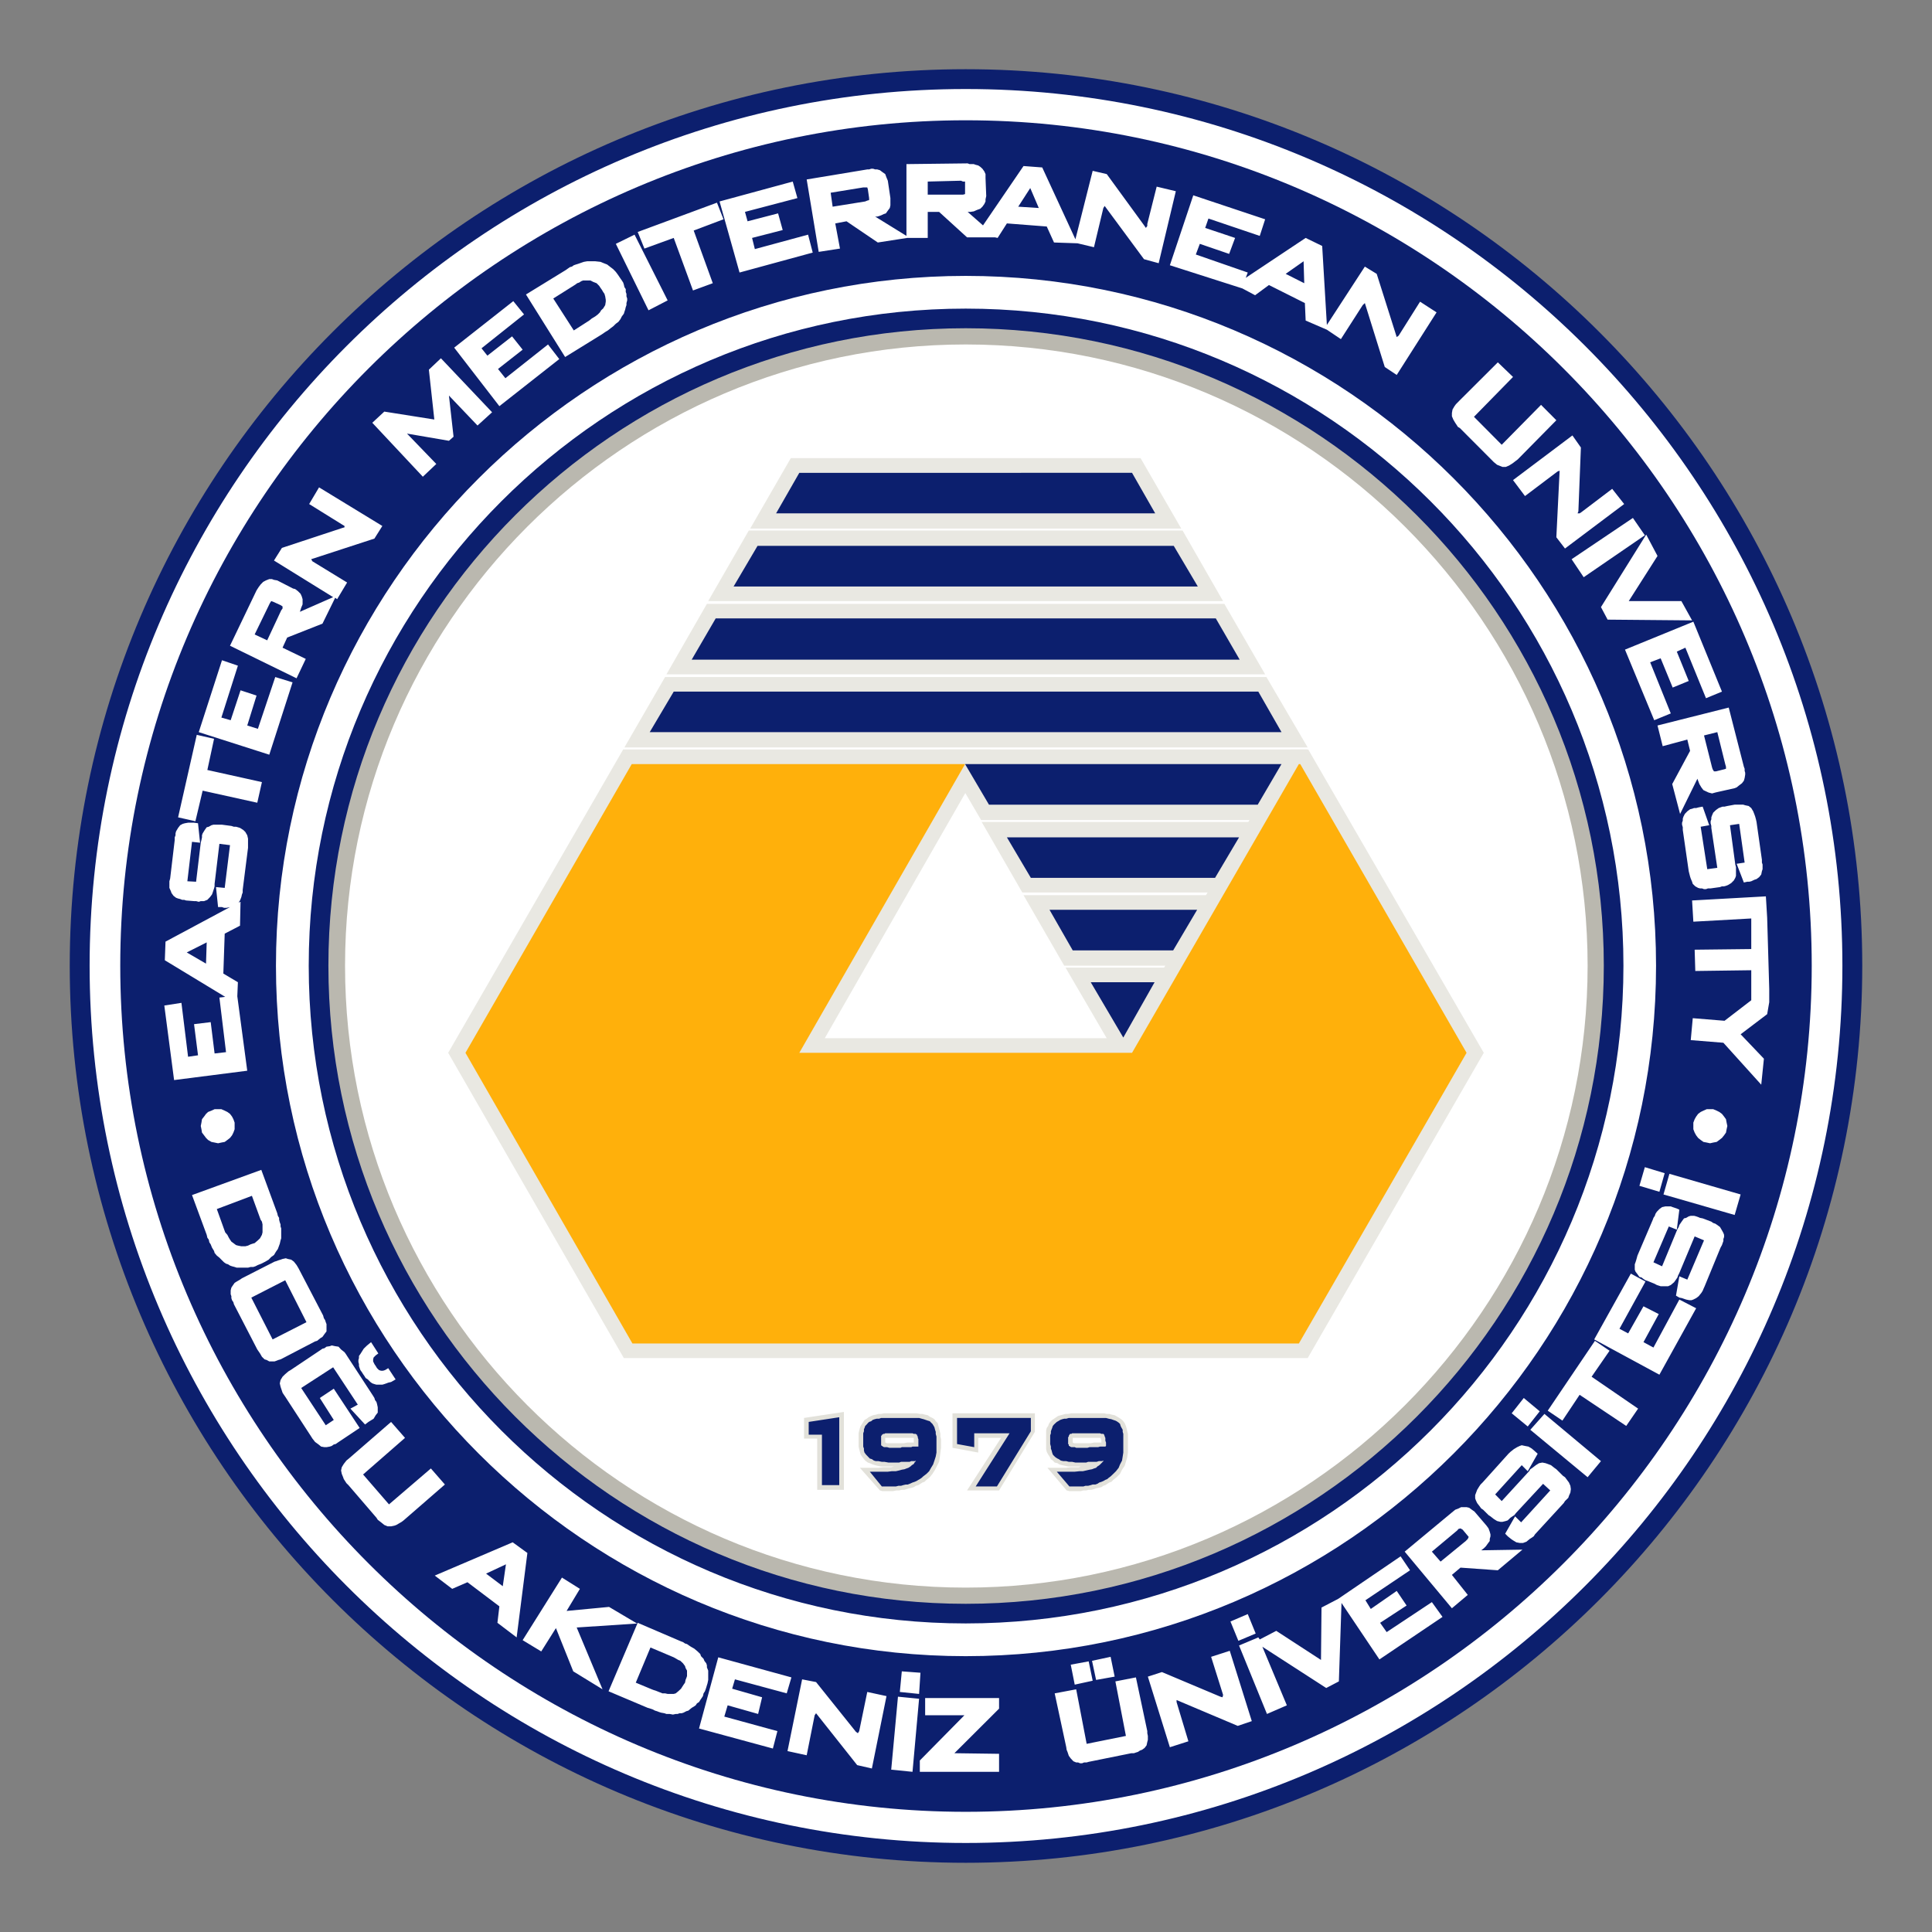 <?xml version="1.0" encoding="utf-8"?>
<!-- Generator: Adobe Illustrator 16.0.0, SVG Export Plug-In . SVG Version: 6.00 Build 0)  -->
<svg version="1.2" baseProfile="tiny" id="Layer_1" xmlns="http://www.w3.org/2000/svg" xmlns:xlink="http://www.w3.org/1999/xlink"
	 x="0px" y="0px" width="800px" height="800px" viewBox="0 0 800 800" xml:space="preserve">
<rect x="0" y="0" width="800" height="800" fill="#808080" stroke="none"/>
<g>
	<path fill-rule="evenodd" fill="#FFFFFF" d="M399.882,767.242c202.091,0,367.126-164.951,367.126-367.379
		c0-202.201-165.035-367.102-367.126-367.102c-201.962,0-366.885,164.901-366.885,367.102
		C32.997,602.291,197.92,767.242,399.882,767.242"/>
	<path fill="#0C1F6E" d="M399.882,771.342c-204.566,0-371.002-166.641-371.002-371.473c0-204.682,166.436-371.211,371.002-371.211
		c204.704,0,371.238,166.529,371.238,371.211C771.12,604.701,604.586,771.342,399.882,771.342 M399.882,36.863
		c-200.038,0-362.773,162.85-362.773,363.006c0,200.313,162.735,363.266,362.773,363.266c200.164,0,363.014-162.953,363.014-363.266
		C762.896,199.713,600.046,36.863,399.882,36.863"/>
	<path fill-rule="evenodd" fill="#0C1F6E" d="M399.882,49.806c192.786,0,350.315,157.226,350.315,350.057
		c0,193.025-157.529,350.369-350.315,350.369c-192.505,0-350.086-157.344-350.086-350.369
		C49.796,207.032,207.377,49.806,399.882,49.806 M399.882,114.243c-157.02,0-285.615,128.343-285.615,285.62
		c0,157.555,128.596,285.92,285.615,285.92c157.556,0,285.852-128.365,285.852-285.92
		C685.733,242.586,557.438,114.243,399.882,114.243"/>
	<path fill-rule="evenodd" fill="#BAB8AF" d="M399.882,668.158c147.607,0,268.289-120.393,268.289-268.295
		c0-147.64-120.682-268.005-268.289-268.005c-147.377,0-267.973,120.365-267.973,268.005
		C131.909,547.766,252.505,668.158,399.882,668.158"/>
	<path fill="#0C1F6E" d="M399.882,672.229c-150.004,0-272.045-122.182-272.045-272.365c0-150.017,122.041-272.072,272.045-272.072
		c150.178,0,272.348,122.056,272.348,272.072C672.229,550.047,550.06,672.229,399.882,672.229 M399.882,135.917
		c-145.519,0-263.898,118.414-263.898,263.947c0,145.707,118.38,264.236,263.898,264.236c145.686,0,264.22-118.529,264.22-264.236
		C664.102,254.331,545.567,135.917,399.882,135.917"/>
	<path fill-rule="evenodd" fill="#FFFFFF" d="M399.882,657.396c141.825,0,257.517-115.67,257.517-257.533
		c0-141.625-115.691-257.23-257.517-257.23c-141.565,0-257.008,115.605-257.008,257.23
		C142.874,541.727,258.316,657.396,399.882,657.396"/>
	<path fill-rule="evenodd" fill="#E2E1DA" d="M338.394,616.893V595.68h-5.459v-8.541l16.501-2.484v32.238H338.394z M363.769,585.469
		h1.084l1.141-0.252h1.084h11.306h1.107l1.388,0.252h1.082l1.129,0.322l1.063,0.213l0.85,0.621l1.103,0.514l0.821,0.535l0.549,0.814
		l0.822,0.793l0.286,1.168l0.273,1.098l0.297,1.098l0.247,1.092v1.113l0.256,1.092v3.555l-0.256,1.977l-0.247,1.949l-0.297,1.885
		l-0.859,1.676l-0.796,1.596l-1.097,1.713l-1.103,1.387l-1.366,1.102l-0.843,0.82l-0.832,0.277l-0.812,0.535l-0.868,0.547
		l-1.052,0.268l-0.846,0.572l-0.801,0.252l-1.105,0.242l-1.13,0.316l-0.821,0.283h-1.108l-1.108,0.252h-1.119l-1.382,0.299h-1.104
		h-1.076h-0.801h-0.273h-0.319h-0.24h-0.263h-0.345l-1.036-0.299l-8.28-9.354h7.699l1.962-0.248h1.896h1.404l1.063-0.305h-0.822
		h-1.646h-1.394h-1.381l-1.37-0.256l-1.098-0.285l-1.036-0.311l-1.178-0.508l-0.806-0.268l-1.104-0.824l-0.519-0.59l-0.816-1.092
		l-0.545-0.814l-0.313-1.098l-0.295-1.119l-0.243-1.08v-1.055v-3.621v-0.828l0.243-1.137l0.295-1.07l0.313-0.834l0.545-0.846
		l0.514-0.82l0.537-0.814l0.895-0.502l0.795-0.621l1.074-0.52l0.8-0.322l1.13-0.213L363.769,585.469z M376.143,597.334h0.848h0.868
		h0.524v-0.537v-0.566v-0.551V595.4h-0.284h-0.517h-0.295h-0.811h-0.581h-7.192h-0.456h-0.62h-0.55h-0.251h-0.273v0.279v1.393v0.262
		h0.273l0.251,0.268h0.55h0.62h0.784h0.571h0.492h0.864h0.527h0.581h0.821h0.528h0.867l1.37-0.268H376.143z M400.437,617.145
		l14.084-21.744h-9.458v6.072l-10.657-1.977v-14.279h34.116v7.672l-14.831,24.256H400.437z M441.211,585.469h1.081l1.359-0.252
		h1.114h11.009h1.456l1.05,0.252h1.087l1.07,0.322l1.118,0.213l1.082,0.621l0.836,0.514l0.813,0.535l0.846,0.814l0.567,0.793
		l0.514,1.168l0.312,1.098l0.245,1.098l0.279,1.092v1.113v1.092v3.555v1.977l-0.279,1.949l-0.557,1.885l-0.514,1.676l-1.093,1.596
		l-0.835,1.713l-1.402,1.387l-1.37,1.102l-0.787,0.82l-0.846,0.277l-0.862,0.535l-0.809,0.547l-0.819,0.268l-0.825,0.572
		l-1.081,0.252l-1.108,0.242L453,616.609l-1.055,0.283h-1.151l-1.044,0.252h-1.14l-1.05,0.299h-1.156h-1.381h-0.825h-0.257h-0.29
		h-0.283h-0.289h-0.263l-1.151-0.299l-7.944-9.354h7.784l1.863-0.248h1.655h1.648l0.889-0.305h-0.583h-1.677h-1.359h-1.649
		l-1.081-0.256l-1.403-0.285l-1.113-0.311l-0.83-0.508l-1.141-0.268l-0.782-0.824l-0.797-0.59l-0.557-1.092l-0.563-0.814
		l-0.584-1.098l-0.262-1.119v-1.08v-1.055v-3.621v-0.828v-1.137l0.262-1.07l0.584-0.834l0.289-0.846l0.546-0.82l0.814-0.814
		l0.771-0.502l0.895-0.621l0.798-0.52l1.135-0.322l0.781-0.213L441.211,585.469z M453.862,597.334h0.819h0.524h0.846v-0.537v-0.566
		l-0.277-0.551V595.4h-0.258h-0.311h-0.524h-0.595h-0.766h-7.153h-0.551h-0.594h-0.258h-0.278h-0.289v0.279v1.393v0.262l0.567,0.268
		h0.258h0.813h0.567h0.846h0.567h0.552h0.798h0.583h0.563h0.809h0.53l1.349-0.268H453.862z"/>
	<path fill-rule="evenodd" fill="#0C1F6E" d="M340.348,614.959v-20.891h-5.483v-5.285l12.654-1.934v28.109H340.348z
		 M375.344,605.311h-0.818h-0.806h-0.587l-0.822,0.301h-0.826h-0.528h-0.864h-0.816h-1.36l-1.684-0.301h-1.081l-1.382-0.289h-1.095
		l-0.812-0.234l-0.835-0.59l-0.854-0.246l-0.506-0.529l-0.546-0.574l-0.538-0.557l-0.607-0.814l-0.236-0.846v-0.803l-0.297-0.83
		v-1.059v-3.615v-0.83l0.297-0.846v-0.818l0.236-0.547l0.289-0.834l0.602-0.596l0.496-0.578l0.519-0.492l0.857-0.289l0.613-0.529
		l0.795-0.291l0.827-0.213h1.05l0.827-0.316h1.14h1.35h10.757h1.392h1.084l1.103,0.316l0.828,0.213l0.835,0.291l0.816,0.277
		l0.849,0.252l0.527,0.572l0.57,0.537l0.524,0.846l0.303,0.545l0.268,1.049l0.275,0.846v0.848l0.301,1.113v1.092v3.561v1.975
		l-0.301,1.623l-0.543,1.688l-0.544,1.6l-0.854,1.398l-0.8,1.412l-1.093,1.088l-1.387,1.061l-0.576,0.551l-0.795,0.557l-0.597,0.326
		l-0.795,0.479l-0.806,0.348l-0.827,0.271l-1.176,0.531l-0.784,0.295h-0.816L374,614.959l-0.867,0.268h-1.063l-1.114,0.283h-1.146
		h-1.113h-1.068h-0.554h-0.247h-0.272h-0.324h-0.241h-0.265h-0.575l-4.978-6.107h3.596h1.957h1.903l1.646-0.205h1.681l1.354-0.309
		l1.108-0.316l1.106-0.188l0.818-0.32l0.801-0.279l0.844-0.541l0.591-0.541l0.806-0.52l0.298-0.572l0.543-0.59v-0.234l-0.291,0.234
		h-0.838h-0.806l-0.611,0.289h-0.784H375.344z M380.053,594.85l-0.286-0.279v-0.246v-0.256h-0.278l-0.263-0.332h-0.291h-0.55
		l-0.529-0.242h-0.564h-0.611h-0.784h-7.198h-0.782h-0.575h-0.265h-0.52l-0.324,0.242h-0.506l-0.34,0.332h-0.235v0.256l-0.3,0.246
		v0.279v0.246v0.305v0.279v1.396v0.531v0.332v0.191v0.305l0.3,0.291h0.235v0.271h0.34l0.265,0.242h0.241h0.597h0.512l0.905,0.262
		h0.452h0.899h0.784h0.575h0.528h0.826h0.582l0.526-0.262h0.865h0.795h0.575h0.82h0.816l0.564-0.242h0.827h0.806h0.795v-0.271
		v-0.291v-0.305v-0.797v-0.809v-0.584l-0.23-0.541V594.85z M404.008,615.51l14.03-22.016h-14.63v5.746l-7.116-1.301v-10.795h30.569
		v5.504l-14.055,22.861H404.008z M452.723,605.311h-0.777h-0.595h-0.775l-0.819,0.301h-0.589h-0.793h-0.818h-0.573h-1.676
		l-1.359-0.301h-1.377l-1.06-0.289h-1.167l-1.082-0.234l-0.841-0.59l-0.551-0.246l-0.809-0.529l-0.616-0.574l-0.498-0.557
		l-0.278-0.814l-0.214-0.846l-0.305-0.803v-0.83l-0.29-1.059v-3.615l0.29-0.83v-0.846l0.305-0.818l0.214-0.547l0.278-0.834
		l0.498-0.596l0.616-0.578l0.54-0.492l0.536-0.289l0.856-0.529l0.819-0.291l0.841-0.213h0.856l1.06-0.316h1.081h1.104h11.014h1.108
		h1.103l1.146,0.316l1.092,0.213l0.782,0.291l0.856,0.277l0.514,0.252l0.835,0.572l0.567,0.537l0.252,0.846l0.263,0.545l0.594,1.049
		v0.846l0.252,0.848v1.113v1.092v3.561v1.975l-0.252,1.623l-0.273,1.688l-0.835,1.6l-0.567,1.398l-1.104,1.412L461,610.285
		l-1.119,1.061l-0.755,0.551l-0.627,0.557l-0.798,0.326l-0.824,0.479l-0.825,0.348l-0.846,0.271l-0.83,0.531l-0.813,0.295h-1.108
		l-0.808,0.256l-1.071,0.268h-1.119l-0.846,0.283h-1.055h-1.393h-1.14h-0.536h-0.289h-0.251h-0.296h-0.277h-0.289h-0.269
		l-5.215-6.107h3.909h1.863h1.649l1.959-0.205h1.392l1.382-0.309l1.371-0.316l1.055-0.188l0.808-0.32l0.878-0.279l0.509-0.541
		l0.83-0.541l0.563-0.52l0.552-0.572l0.557-0.59v-0.234l-0.557,0.234h-0.552h-0.798l-0.878,0.289h-0.53H452.723z M457.423,594.85
		v-0.279l-0.192-0.246v-0.256l-0.354-0.332h-0.557h-0.269l-0.535-0.242h-0.546h-0.878h-0.771h-7.158h-0.541h-0.599h-0.536h-0.54
		l-0.296,0.242h-0.277h-0.289l-0.269,0.332v0.256h-0.246v0.246v0.279l-0.278,0.246v0.305v0.279v1.396v0.531v0.332l0.278,0.191v0.305
		v0.291h0.246l0.269,0.271l0.566,0.242h0.296h0.54h0.536l0.599,0.262h0.782h0.846h0.567h0.557h0.793h0.589h0.552l0.819-0.262h0.818
		h0.509h0.867h0.546h0.814l0.835-0.242h0.804h0.557h0.824l0.278-0.271v-0.291v-0.305v-0.797l-0.278-0.809v-0.584V595.4
		L457.423,594.85z"/>
	<path fill-rule="evenodd" fill="#0D0B0D" d="M192.736,435.949l69.144,120.361L192.736,435.949z"/>
	<path fill-rule="evenodd" fill="#E9E8E2" d="M441.211,400.667l23.922,41.023l23.639-41.023H441.211z M489.365,399.863l16.85-29.193
		H423.82l16.839,29.193H489.365z M406.484,340.353l16.822,29.202h83.428l17.133-29.202H406.484z M541.135,310.329H389.152
		l17.096,29.233h118.149L541.135,310.329z M524.397,280.344H275.398l-16.844,29.158h282.928L524.397,280.344z M275.959,279.227
		h247.908l-16.887-29.19H292.717L275.959,279.227z M489.682,219.676H310.064l-16.81,29.21h213.18L489.682,219.676z M310.635,218.873
		H489.13l-16.844-29.171H327.455L310.635,218.873z"/>
	<polygon fill-rule="evenodd" fill="#E9E8E2" points="465.133,429.879 458.772,429.879 341.533,429.879 410.061,310.327 
		258.044,310.327 185.581,435.949 258.312,562.346 541.493,562.346 614.405,435.949 541.707,310.327 534.281,310.327 	"/>
	<path fill-rule="evenodd" fill="#0C1F6E" d="M451.651,406.717h26.438l-12.957,22.91L451.651,406.717z M485.778,393.541h-41.58
		l-9.616-16.81h61.128L485.778,393.541z M416.935,346.724h96.134l-9.942,16.782h-76.27L416.935,346.724z M530.641,316.388
		l-9.841,16.807H409.509l-9.897-16.807H530.641z M521.041,286.389H278.973l-9.935,16.769h261.603L521.041,286.389z M286.418,273.143
		H513.32l-9.879-17.069H296.353L286.418,273.143z M486.03,226.034H313.678l-9.918,16.833h192.233L486.03,226.034z M321.369,212.563
		h156.973l-9.59-16.776H330.975L321.369,212.563z"/>
	<polygon fill-rule="evenodd" fill="#FFB00B" points="538.404,316.388 537.831,316.388 468.752,435.949 330.975,435.949 
		399.611,316.388 261.594,316.388 192.736,435.949 261.877,556.311 537.831,556.311 607.274,435.949 	"/>
	<path fill-rule="evenodd" fill="#FFFFFF" d="M167.706,595.395l-17.357,15.152l10.724,12.385l17.346-14.873l5.801,6.645
		l-17.082,14.842l-0.801,0.609l-0.819,0.482l-1.408,0.818l-0.827,0.295l-1.349,0.279h-1.403l-1.397-0.574l-1.354-1.098l-1.36-1.049
		l-0.538-0.846l-11.612-13.51l-0.833-0.818l-0.56-0.877l-0.53-0.805l-0.27-0.771l-0.561-1.391l-0.288-1.402l0.288-1.34l0.83-1.359
		l1.09-1.402l1.37-1.137l17.129-14.861L167.706,595.395z M89.78,500.648l2.483,6.896l0.501,1.408l0.492,1.344l0.89,1.023
		l0.607,1.193l0.487,0.787l0.564,0.83l0.839,0.615l1.092,0.82l0.773,0.213l1.425,0.285h0.8h0.852l1.119-0.285l1.058-0.514
		l0.848-0.277l0.836-0.242l1.342-1.146l0.878-0.84l0.789-1.439l0.252-1.023v-0.83v-0.83v-0.781v-0.846l-0.252-1.145l-0.538-0.82
		l-3.606-9.879L89.78,500.648z M79.506,494.855l28.692-10.439l6.594,17.924l0.265,1.1l0.514,0.861v0.744l0.287,1.119l0.315,0.846
		v0.846l0.266,0.781v0.83v0.83v0.846v0.826v0.791l-0.266,0.84l-0.315,1.389l-0.287,0.791l-0.514,1.402l-0.79,1.119l-0.816,1.371
		l-1.135,0.809l-1.076,1.125l-1.387,0.818l-1.654,0.842l-1.41,0.545l-1.048,0.535l-0.859,0.279h-1.118l-1.058,0.289h-0.835h-1.136
		h-0.8h-1.12h-0.8l-0.864-0.289l-1.068-0.279l-0.841-0.299l-0.821-0.535l-0.827-0.246l-0.828-0.574l-1.098-1.086l-0.816-0.836
		l-1.07-0.857l-0.922-1.098l-0.219-0.807l-0.854-1.393l-0.539-1.35l-0.569-0.855l-0.236-1.109l-0.58-0.787l-0.273-1.193
		L79.506,494.855z M113.676,522.424l0.832-0.246l0.79-0.305l0.875-0.268l0.825-0.295l1.359-0.289l0.844,0.289l1.396,0.295
		l1.104,0.818l1.095,1.387l0.801,1.344l0.583,1.109l9.617,18.449l0.305,1.115l0.506,0.785l0.283,0.873l0.309,0.793v0.846v1.402
		v0.783l-0.854,1.119l-0.813,1.139l-0.864,0.537l-1.35,1.102l-0.849,0.246l-13.22,6.887l-1.076,0.545l-0.875,0.246l-0.79,0.311
		l-0.832,0.295h-1.36h-0.811l-1.098-0.605l-0.857-0.246l-1.095-1.08l-0.789-1.371l-0.576-0.846l-0.555-0.805l-9.682-18.729
		l-0.209-0.834l-0.563-0.82l-0.276-0.867v-0.818l-0.288-0.793v-0.814v-0.803l0.288-1.135l0.539-0.814l0.806-1.145l0.864-0.553
		l1.371-0.797l0.801-0.551L113.676,522.424z M104.057,537.314l8.829,17.314l14.012-7.143l-8.794-17.357L104.057,537.314z
		 M153.654,555.758l3.004,4.676l-1.082,0.793l-0.874,0.889l-0.193,0.77v0.852l0.527,1.098l0.54,0.803l0.539,0.889l0.856,0.814
		l0.806,0.256h0.784l0.859-0.256l1.333-0.814l3.061,4.652l-1.882,1.082l-1.179,0.273l-0.752,0.289l-0.87,0.301l-0.813,0.24h-0.806
		h-0.854h-0.779l-0.843-0.24l-0.878-0.301l-0.796-0.563l-1.058-1.082l-0.889-0.557l-0.537-0.877l-0.53-0.756l-0.533-0.852
		l-0.586-0.797l-0.303-0.814l-0.289-0.889v-0.803l-0.225-0.809v-0.895l0.225-0.791v-0.852l0.592-0.83l0.854-1.35l0.532-0.846
		l1.382-1.344L153.654,555.758z M148.158,581.631l-10.207-15.469l-13.236,8.572l10.176,15.436l3.317-2.201l-5.783-9.092l5.783-3.854
		l10.719,16.26l-9.057,6.051l-0.867,0.609l-0.795,0.182l-0.827,0.602l-0.812,0.271l-1.37,0.242h-0.854l-1.37-0.242l-1.065-0.873
		l-1.44-1.049l-1.092-1.391l-0.528-0.832l-10.745-16.518l-0.536-0.775l-0.569-0.871l-0.266-0.814l-0.294-0.852l-0.266-0.809
		l-0.315-1.393l0.315-1.381l0.825-1.371l1.105-1.082l1.354-1.156l0.841-0.492l12.368-8.277l0.864-0.6l0.813-0.193l0.854-0.637
		l1.37-0.209l0.812-0.305l1.416,0.305l1.382,0.209l1.047,1.15l1.43,1.131l0.548,0.744l0.528,0.83l10.777,16.527l0.527,0.861
		l0.252,0.857l0.591,0.793l0.236,0.797l0.302,1.404v0.824v1.393L155.576,586l-0.874,1.461l-0.817,0.508l-1.328,0.82l-1.402,1.064
		l-6.069-6.574L148.158,581.631z M201.277,651.604l6.906,5.209l1.317-9.064L201.277,651.604z M180.023,652.416l32.271-13.781
		l6.086,4.418l-4.453,34.957l-7.953-6.041l0.806-6.82l-13.219-9.98l-6.314,2.742L180.023,652.416z M216.418,679.16l16.273-25.918
		l7.435,4.668l-5.507,9.145l17.572-1.666l11.608,6.875l-25.001,1.645l10.702,25.598l-12.127-7.438l-7.172-17.908l-6.085,9.664
		L216.418,679.16z M263.261,696.754l6.597,2.752l0.806,0.307l0.806,0.244l1.382,0.547l1.453,0.578h1.095l1.061,0.236h0.864h0.831
		h0.816l0.837-0.236l1.047-0.857l1.142-1.07l0.532-0.84l0.544-0.84l0.575-0.82l0.225-1.131l0.315-0.764l0.287-0.83v-0.814v-1.445
		l-0.603-1.092l-0.225-0.805l-0.807-1.096l-1.119-1.066l-0.867-0.365l-0.806-0.477l-1.078-0.609l-9.63-4.07L263.261,696.754z
		 M251.983,700.324l12.078-28.355l17.935,7.693l0.845,0.307l0.807,0.563l0.827,0.242l0.832,0.588l0.79,0.52l1.402,0.797l1.359,1.146
		l1.109,1.07l0.297,0.889l1.063,1.086l0.334,0.842l0.806,1.066l0.252,0.828v0.814l0.537,1.35v0.879v1.381v0.83v0.764l-0.296,1.436
		l-0.241,0.76l-0.252,0.857l-0.272,0.83l-0.298,0.818l-0.569,0.857l-0.263,1.137l-0.533,0.807l-0.564,0.818l-0.515,0.842
		l-0.846,0.529l-0.549,0.826l-0.812,0.557l-0.827,0.48l-1.402,1.158l-0.83,0.234l-1.115,0.59l-0.796,0.256h-0.857l-0.848,0.301
		h-0.764l-1.156,0.252l-1.328-0.252h-1.37l-0.844-0.301l-1.437-0.256l-0.822-0.273l-0.821-0.316l-0.79-0.234l-1.093-0.559
		l-0.806-0.262l-1.141-0.338L251.983,700.324z M289.453,715.734l7.965-29.475l30.291,8.314l-1.946,6.607l-21.441-5.797l-1.15,3.869
		l12.399,3.555l-1.648,6.908l-12.617-3.576l-1.387,4.668l21.986,6.014l-1.871,7.211L289.453,715.734z M337.914,709.416l-0.581,0.842
		l-3.302,16.559l-7.944-1.729l6.053-29.703l5.774,1.117l16.512,20.609l0.806,0.572l0.543-0.861l3.344-16.219l7.962,1.715
		l-6.053,29.971l-6.085-1.393L337.914,709.416z M372.601,700.604l0.818-8.535l7.729,0.58l-0.576,8.77L372.601,700.604z
		 M369.031,732.783l2.798-30.221l8.743,0.863l-2.72,30.244L369.031,732.783z M380.88,733.67v-4.689l18.456-18.723h-16.253v-7.133
		h30.607v4.391l-18.49,18.449l18.49,0.252v7.453H380.88z M452.454,695.955l-7.431,1.619l-1.649-8.268l7.426-1.371L452.454,695.955z
		 M461.556,694.254l-7.688,1.369l-1.686-7.912l7.699-1.654L461.556,694.254z M461.856,696.229l8.502-1.654l4.712,22.248v0.861
		l0.235,1.125v0.818v0.797l-0.235,0.891l-0.3,1.391l-0.836,1.104l-1.071,0.75l-0.834,0.311l-0.813,0.545l-0.857,0.27l-0.809,0.281
		h-1.087l-17.663,3.572l-0.841,0.246h-1.033l-0.867,0.35h-0.809l-0.846-0.35h-0.782l-1.135-0.471l-1.113-1.178l-0.804-1.092
		l-0.278-0.826l-0.268-0.803l-0.359-0.855l-0.154-1.07l-4.787-22.307l8.898-1.676l4.337,22.58l16.255-3.277L461.856,696.229z
		 M506.435,701.748l-4.937-15.691l7.721-2.494l9.123,29.121l-5.82,1.969l-25.33-10.709v0.842l4.899,16.25l-7.673,2.453
		l-9.112-29.234l5.825-1.885l24.206,10.193l0.872,0.246l0.226-0.822V701.748z M524.622,709.717l-11.56-28.355l7.979-3.352
		l0.599,0.846l6.832-3.555l18.521,12.045l0.214-21.693l6.891-3.588l25.86-17.615l3.908,5.768l-18.472,12.414l2.217,3.6l10.74-7.465
		l4.091,6.047l-10.966,7.156l2.715,3.846l18.719-12.412l4.405,6.121l-26.128,17.609l-15.697-23.387l-1.093,32.482l-5.236,2.736
		l-26.444-17.084l10.142,24.26L524.622,709.717z M512.784,679.434l-3.276-8.006l7.164-3.066l3.282,8.047L512.784,679.434z
		 M603.424,633.705l-10.515,8.797l3.603,4.121l10.451-8.545l0.814-0.834l0.386-0.836l-2.522-3.02l-0.883-0.516l-0.836,0.236
		L603.424,633.705z M601.202,665.947l-19.553-23.445l19.553-16.234l1.36-1.115l1.359-0.523l1.103-0.553h0.878h1.372l1.081,0.254
		l1.113,0.822l1.092,0.762l4.991,5.836l0.818,1.123l0.503,1.383l0.296,1.082v0.803l-0.296,1.104v0.834l-0.829,1.119l-0.793,1.104
		l-0.846,0.83l-1.06,0.818l17.068-0.279l-10.194,8.547l-15.462-1.098l-3.556,3.008l6.575,8.283L601.202,665.947z M630.119,606.697
		l-10.996,12.107l2.703,2.756l11.34-12.363l0.504-0.813l0.889-0.6l1.402-1.088l1.317-0.818l1.382-0.268l1.349,0.268l0.878,0.311
		l1.339,0.508l1.381,1.088l0.846,0.6l2.741,2.721l0.835,0.576l0.579,0.771l1.06,1.42l0.595,1.354l0.198,1.383l-0.198,1.434
		l-0.595,1.35l-0.267,0.814l-1.372,1.354l-0.54,0.842l-11.886,12.936l-0.514,0.803l-0.799,0.566l-0.856,0.537l-1.381,1.145
		l-1.414,0.52h-1.349l-1.408-0.273l-1.371-0.824l-0.83-0.566l-1.359-1.104l-1.06-1.082l4.106-7.174l2.5,2.473l12.058-13.213
		l-2.967-2.732l-11.254,12.123l-0.632,0.83l-0.803,0.52l-0.846,0.578l-1.104,1.082l-0.798,0.271l-1.37,0.338h-0.862l-1.382-0.338
		l-1.359-0.84l-1.381-1.092l-0.799-0.52l-2.222-2.213l-0.803-0.523l-0.627-0.879l-1.05-1.348l-0.524-1.115l-0.305-0.846v-1.365
		l0.305-0.797l0.524-1.393l0.847-1.381l0.551-0.803l0.83-0.83l10.729-11.924l0.799-0.76l1.402-1.115l1.37-0.834l1.093-0.514
		l0.829-0.291l1.35,0.291l1.43,0.271l1.392,0.82l1.313,1.135l1.119,0.996l-4.112,7.248L630.119,606.697z M632.609,590.674
		l-6.645-5.457l4.996-6.34l6.606,5.516L632.609,590.674z M657.398,611.682l-23.729-19.639l5.847-6.574l23.407,19.553
		L657.398,611.682z M659.049,570.07l19.258,13.209l-4.92,7.17l-19.297-12.889l-7.126,10.682l-6.077-4.111l19.543-28.924l6.061,4.102
		L659.049,570.07z M687.124,569.23l-26.995-14.602l15.173-27.252l6.052,3.281l-10.762,19.559l3.603,1.912l6.335-11.217l6.327,3.223
		l-6.327,11.623l4.127,2.234l10.724-19.875l6.961,3.609L687.124,569.23z M691.012,507.855l-6.355,14.836l3.571,1.654l6.36-15.393
		l0.548-0.879l0.244-0.818l0.558-0.83l0.567-0.83l0.805-1.092l0.878-0.203l1.08-0.631l0.835-0.23h1.381l0.857,0.23l0.813,0.283
		l0.799,0.348l1.087,0.203l3.587,1.361l0.787,0.561l0.841,0.268l0.847,0.563l1.112,0.818l0.81,1.393l0.594,1.088l0.284,0.766v0.926
		l-0.284,0.803v0.814l-0.312,0.883l-0.282,0.82l-0.584,1.049l-6.575,15.986l-0.515,1.137l-0.31,0.76l-0.547,0.867l-1.087,1.35
		l-1.065,0.818l-1.161,0.584l-0.798,0.283h-0.847l-1.348-0.283l-0.878-0.295l-0.805-0.289l-1.125-0.219l-1.391-0.814l1.391-8
		l3.299,1.361l6.918-16.262l-3.876-1.631l-6.341,15.141l-0.545,1.098l-0.247,0.766l-0.599,0.889l-0.793,1.098l-1.359,1.141
		l-1.104,0.502h-0.792h-1.457h-0.845l-0.783-0.246l-0.786-0.256l-1.093-0.574l-2.729-1.117l-0.895-0.279l-0.824-0.531l-0.792-0.625
		l-0.89-0.215l-0.814-1.146l-0.809-1.064l-0.3-0.818v-0.814v-1.402l0.3-0.82l0.263-0.818l0.315-1.104l0.23-0.857l6.362-14.867
		l0.261-0.744l0.574-0.861l0.267-0.836l0.573-0.861l1.054-1.094l1.104-0.809l1.371-0.299h1.413h0.825l0.781,0.299l1.708,0.574
		l1.054,0.48l-1.054,8.273L691.012,507.855z M718.286,503.096l-29.475-8.498l2.458-8.543l29.49,8.543L718.286,503.096z
		 M687.124,493.496l-8.276-2.475l2.249-7.721l8.208,2.496L687.124,493.496z M90.303,459.293h1.364l1.382,0.605l1.098,0.541
		l1.095,0.803l0.841,1.109l0.563,1.086l0.506,1.414v1.396v1.355l-0.506,1.393l-0.563,1.119l-0.841,1.076l-1.095,0.846l-1.098,0.809
		l-1.382,0.262l-1.364,0.301l-1.444-0.301l-1.313-0.262l-1.393-0.809l-0.846-0.846l-0.806-1.076l-0.859-1.119l-0.23-1.393
		l-0.281-1.355l0.281-1.396l0.23-1.414l0.859-1.086l0.806-1.109l0.846-0.803l1.393-0.541l1.313-0.605H90.303z M708.103,459.293
		h1.312l1.429,0.605l1.094,0.541l1.087,0.803l0.878,1.109l0.786,1.086l0.268,1.414l0.3,1.396l-0.3,1.355l-0.268,1.393l-0.786,1.119
		l-0.878,1.076l-1.087,0.846l-1.094,0.809l-1.429,0.262l-1.312,0.301l-1.382-0.301l-1.371-0.262l-1.135-0.809l-1.061-0.846
		l-0.813-1.076l-0.62-1.119l-0.541-1.393v-1.355v-1.396l0.541-1.414l0.62-1.086l0.813-1.109l1.061-0.803l1.135-0.541l1.371-0.605
		H708.103z M701.988,402.064l-0.268-8.811l23.44-0.271v-12.662l-23.981,1.331l-0.524-8.784l30.556-1.703l0.535,8.853l0.857,29.482
		v1.961v3.533l-0.857,4.953l-10.986,8.33l9.637,10.109l-1.104,10.768l-15.676-17.369l-13.515-1.092l0.836-9.082l13.16,1.076
		l11.063-8.502v-12.428L701.988,402.064z M514.444,119.437l-30.026-9.605l9.691-28.955l29.758,9.929l-2.228,6.875l-21.25-7.188
		l-1.345,3.882l12.379,4.145l-2.462,6.611l-12.144-4.16l-1.654,4.412l21.508,7.463l-0.83,2.187l24.805-16.514l6.843,3.325
		l1.943,32.713l15.726-24.164l4.909,3.007l8.026,25.351l0.257,0.828l0.809-0.597l8.851-14.063l6.843,4.422l-16.502,25.922
		l-4.946-3.306l-8.246-26.463l-0.889,0.848l-9.032,14.078l-5.805-3.897l-8.786-3.793l-0.32-7.235l-14.88-7.469l-5.733,4.222
		L514.444,119.437z M388.853,87.734h-4.698v10.784h-8.5l-12.175,1.897l-12.957-8.783l-4.66,0.878l1.951,10.421l-8.805,1.365
		l-4.978-29.985l25.087-4.16h0.763l0.857-0.285h0.806l0.843,0.285h0.853l1.11,0.324l1.036,0.785l1.17,0.827l0.524,1.421l0.549,1.319
		l1.068,7.199v0.835v0.776v1.397l-0.246,1.093l-0.822,1.098l-0.801,1.129l-0.838,0.273l-1.14,0.543l-0.83,0.294l-0.781,0.219h-0.853
		l12.955,7.994V67.954l25.341-0.303l0.8,0.303h0.867h0.868l0.787,0.287l1.055,0.268l0.857,0.564l0.878,0.795l0.797,1.119
		l0.493,1.101v0.832v0.791l0.294,7.469l-0.294,1.381v0.859l-0.493,1.05l-0.797,1.117l-0.878,0.846l-1.374,0.503l-1.325,0.586
		l-1.384,0.214h-1.151l6.358,5.593l16.774-24.579l7.747,0.586l13.744,29.75l7.147-28.347l5.826,1.349l15.654,21.48l0.546,0.806
		l0.59-0.806V92.73l3.887-15.447l7.93,1.898l-7.104,29.809l-6.072-1.66l-16.287-22.048l-0.546,0.846l-3.888,16.239l-6.826-1.622
		l-9.718-0.33l-3.004-6.623l-16.507-1.282l-3.838,6.007l-1.098-0.236h-11.563L388.853,87.734z M72.087,447.236l-4.05-30.871
		l7.089-1.104l2.752,22.316l4.118-0.6l-1.649-12.893l6.9-0.842l1.611,12.975l4.734-0.541l-2.742-22.605l2.406-0.289l-25.006-15.161
		l0.284-7.712l26.706-14.306l-1.376,0.303h-1.101l-0.846-0.303h-1.616l-0.857-8.277l3.604,0.335l2.192-17.704l-4.391-0.543
		l-1.992,16.584v1.016l-0.219,0.856l-0.278,0.827l-0.272,0.854l-0.303,0.828l-0.827,1.092l-1.098,1.13l-1.36,0.533H83.13
		l-0.827,0.284l-1.103-0.284h-0.854l-3.307-0.265l-0.795-0.268h-0.812l-0.835-0.335l-0.854-0.208l-0.838-0.308l-1.071-0.833
		l-0.833-1.162l-0.241-0.723l-0.62-1.37v-0.857v-1.133v-0.763l0.313-1.108l1.898-15.998v-1.079l0.329-0.852v-0.785l0.226-0.848
		l0.838-1.421l0.854-1.106l1.039-0.565l0.886-0.254l1.354-0.236h0.856h0.771h0.841l1.649,0.236l0.851,8.055l-3.341-0.372
		l-1.923,16.332l3.617,0.196l1.93-16.156l0.281-1.146l0.23-1.079v-0.852l0.272-0.785l0.879-1.419l0.795-1.119l0.854-0.214
		l1.104-0.624l0.816-0.225h0.816h0.784h1.104h0.854l3.887,0.515l1.048,0.334h0.883l0.773,0.214l0.876,0.268l1.349,0.851l0.852,0.822
		l0.795,1.381l0.324,1.392v0.831v1.068v0.795v1.108l-2.206,17.391v1.094l-0.313,0.828l-0.252,1.092l-0.549,1.398l-0.571,0.851
		l0.79-0.302l-0.219,9.887l-6.337,3.301l-0.565,16.525l6.026,3.588l-0.241,5.824l4.112,30.818L72.087,447.236z M722.419,357.178
		l-2.265-16.03l-3.807,0.565l2.2,16.26l0.285,1.087v1.111v0.832v0.82v0.848l-0.285,0.833l-0.604,1.07l-1.092,1.098l-1.317,0.803
		l-0.847,0.33l-0.786,0.209h-0.878l-0.81,0.313l-3.877,0.543h-1.092l-0.835,0.305h-0.813l-0.846-0.305h-0.798l-0.799-0.208
		l-1.166-0.648l-1.05-1.016l-0.283-0.894l-0.553-1.304l-0.272-0.827l-0.295-1.151l-0.268-1.076l-2.462-17.078v-1.119l-0.301-1.063
		v-0.83l0.301-0.844v-0.827l0.283-0.846l0.551-1.095l1.039-1.092l1.151-0.854l0.825-0.203l0.828-0.298h0.857l1.065-0.289
		l1.634-0.303l2.713,7.705l-3.538,0.624l2.731,17.572l4.155-0.555l-2.475-16.536v-0.816l-0.29-1.108v-0.838l0.29-0.806v-0.806
		l0.306-0.838l0.481-1.108l1.142-1.092l1.129-0.806l0.755-0.289l0.866-0.303h0.793l1.156-0.262l3.031-0.554h1.108h0.76h0.895h0.793
		l0.807,0.252l1.44,0.302l1.072,0.854l0.813,1.355l0.541,1.395l0.279,0.792l0.305,1.108l0.246,1.103l2.229,15.664v1.162l0.277,0.795
		v1.087v0.849l-0.277,0.838l-0.28,1.37l-0.856,1.087l-1.092,0.806l-0.83,0.263l-1.354,0.637l-0.825,0.196h-0.835l-1.403,0.318
		l-2.987-7.753L722.419,357.178z M686.339,300.411l29.489-7.424l6.27,24.498l0.321,0.849v0.854l0.229,0.78v0.784l-0.229,1.402
		l-0.321,1.135l-0.809,1.055l-1.135,0.854l-1.044,0.844l-0.824,0.329l-7.185,1.609l-0.847,0.202l-1.322,0.367l-1.424-0.367
		l-1.099-0.515l-1.061-0.5l-0.856-1.125l-0.814-1.381l-0.524-1.371l-0.299-0.821l-7.169,14.579l-3.256-12.386l7.399-13.755
		l-1.151-4.676l-10.194,2.751L686.339,300.411z M714.377,316.388l-3.275-13.225l-5.505,1.371l3.336,13.268l0.261,0.763l0.515,0.838
		h0.848l3.346-0.838l0.786-0.23v-0.849L714.377,316.388z M672.872,268.996l28.308-11.573l11.844,28.963l-6.613,2.731l-8.534-20.927
		l-3.55,1.633l4.941,12.157l-6.649,2.722l-4.979-12.106l-4.343,1.642l8.54,21.172l-6.859,2.813L672.872,268.996z M662.924,251.386
		l18.729-30.028l4.687,8.85l-11.903,18.678h21.78l4.439,8.004l-34.979-0.313L662.924,251.386z M650.771,231.56l25.379-17.088
		l4.947,7.175l-25.326,17.369L650.771,231.56z M654.09,212.563l0.813-0.543l12.668-9.605l4.959,6.299l-24.502,18.416l-3.576-4.664
		l1.36-27.563l-0.835,0.302l-13.509,10.202l-4.958-6.607l24.597-18.498l3.508,4.996l-1.039,26.422l-0.332,0.843H654.09z
		 M626.511,156.086l-16.174,16.509l11.489,11.573l16.287-16.523l6.339,6.372l-15.986,16.212l-0.761,0.578l-1.435,1.093l-1.393,0.867
		l-1.354,0.576h-1.37l-0.862-0.345l-1.382-0.543l-1.359-1.109l-1.381-1.392l-12.647-12.682l-0.856-0.527l-0.524-0.822l-0.578-0.862
		l-0.793-1.347l-0.567-1.355v-1.36l0.257-1.432l0.814-1.381l0.577-0.792l1.382-1.411l15.987-15.942L626.511,156.086z M532.375,113.4
		l7.684,3.871l-0.269-9.085L532.375,113.4z M421.625,85.585l8.514,0.543l-3.534-8.257L421.625,85.585z M397.941,74.829
		l-13.787,0.351v5.424h13.787h0.801l0.867-0.241v-0.856v-3.58V75.18h-0.867L397.941,74.829z M357.442,77.61l-13.48,2.198
		l0.815,5.777l13.487-2.167l0.854-0.356l0.763-0.201v-0.835l-0.519-3.614l-0.244-0.803h-1.146H357.442z M306.229,112.846
		l-8.277-29.427l30.306-8.239l1.931,6.848l-21.711,5.707l1.073,3.898l12.639-3.277l1.914,6.907l-12.681,3.256l1.146,4.628
		l22.04-5.981l1.925,7.424L306.229,112.846z M287.247,95.466l7.9,21.805l-8.194,3.004l-7.982-21.756l-12.128,4.414l-2.781-6.875
		l32.813-12.138l2.709,6.885L287.247,95.466z M268.535,128.488l-13.53-27.518l7.753-3.804l13.701,27.221L268.535,128.488z
		 M234.006,147.835l-16.217-25.898l16.558-10.163l0.811-0.583l0.822-0.579l0.824-0.22l0.795-0.562l0.876-0.303l0.827-0.251
		l0.824-0.286l0.822-0.29l0.811-0.275l1.382-0.241h0.843h0.814h0.816h0.859l2.182,0.241l1.371,0.565l1.381,0.538l1.098,0.865
		l1.392,1.05l1.108,1.151l0.812,1.095l1.087,1.606l0.586,0.846l0.552,0.854l0.275,0.852l0.241,1.046l0.554,0.827v1.178l0.29,0.773
		v1.058l0.297,0.872v0.785l-0.297,1.108v0.848l-0.29,0.806l-0.262,1.119l-0.292,0.838l-0.241,0.814l-0.827,1.1l-0.586,1.146
		l-0.819,1.079l-1.079,0.809l-1.108,1.079l-0.832,0.613l-1.36,1.082l-0.872,0.514l-0.806,0.543l-0.796,0.555L234.006,147.835z
		 M237.599,136.827l6.385-4.096l1.087-0.872l1.403-0.839l1.087-0.827l0.843-0.851l0.507-0.854l0.843-0.763l0.849-1.381l0.23-1.424
		v-0.774l-0.23-1.416l-0.311-1.058l-0.538-0.773l-0.522-0.899l-0.575-0.803l-0.54-0.831l-1.082-1.095l-1.419-0.554l-1.119-0.576
		h-0.816h-1.35h-0.873l-0.771,0.29l-0.856,0.565l-0.833,0.275l-0.763,0.576l-9.14,5.755L237.599,136.827z M206.78,168.186
		l-18.712-24.233l24.479-19.263l4.447,5.503l-17.61,14.028l2.434,3.054l10.216-7.994l4.385,5.507l-10.202,7.994l3.055,3.831
		l17.652-13.979l4.66,6.047L206.78,168.186z M159.132,170.435l20.712,3.279l-2.259-20.637l4.989-4.72l21.189,22.351l-6.036,5.493
		l-11.831-12.405l1.909,17.044l-1.909,1.684l-17.373-2.982l12.137,12.577l-5.575,5.284l-20.927-22.342L159.132,170.435z
		 M142.655,217.794l-0.887-0.533l-13.753-8.547l4.097-6.907l26.206,15.987l-3.282,5.223l-26.188,8.543l0.528,0.872l14.354,8.773
		l-4.134,6.907l-0.801-0.597l-5.266,10.724L118.914,264l-1.916,4.189l9.615,4.65l-3.817,8.031l-27.555-13.486l10.986-22.914
		l0.862-1.343l0.827-1.106l1.063-1.079l1.13-0.605l1.396-0.554h1.078l0.867,0.324l1.342,0.23l6.564,3.367l0.858,0.201l1.13,0.857
		l1.114,1.105l0.503,1.114l0.335,1.129v0.774v1.37l-0.582,1.403l-0.256,0.822l-0.279,0.852l13.771-6.059l-24.501-15.17l3.282-5.227
		l25.036-8.267l0.887-0.251V217.794z M111.505,250.256l-6.059,12.462l5.19,2.428l5.802-12.411l0.56-0.774v-0.851l-0.825-0.541
		l-3.036-1.381l-0.821-0.302l-0.549,0.837L111.505,250.256z M111.505,312.505l-29.202-9.343l9.616-29.769l6.591,2.246l-6.843,21.491
		l3.851,1.092l4.087-12.381l6.623,2.18l-3.847,12.39l4.407,1.381l7.187-21.448l7.167,2.195L111.505,312.505z M85.861,318.836
		l22.594,5.012l-1.92,8.548l-22.621-5l-3.003,12.659l-7.166-1.611l7.73-34.162l7.164,1.644L85.861,318.836z M85.307,399.02
		l0.281-8.799l-8.259,4.163L85.307,399.02z"/>
</g>
</svg>
